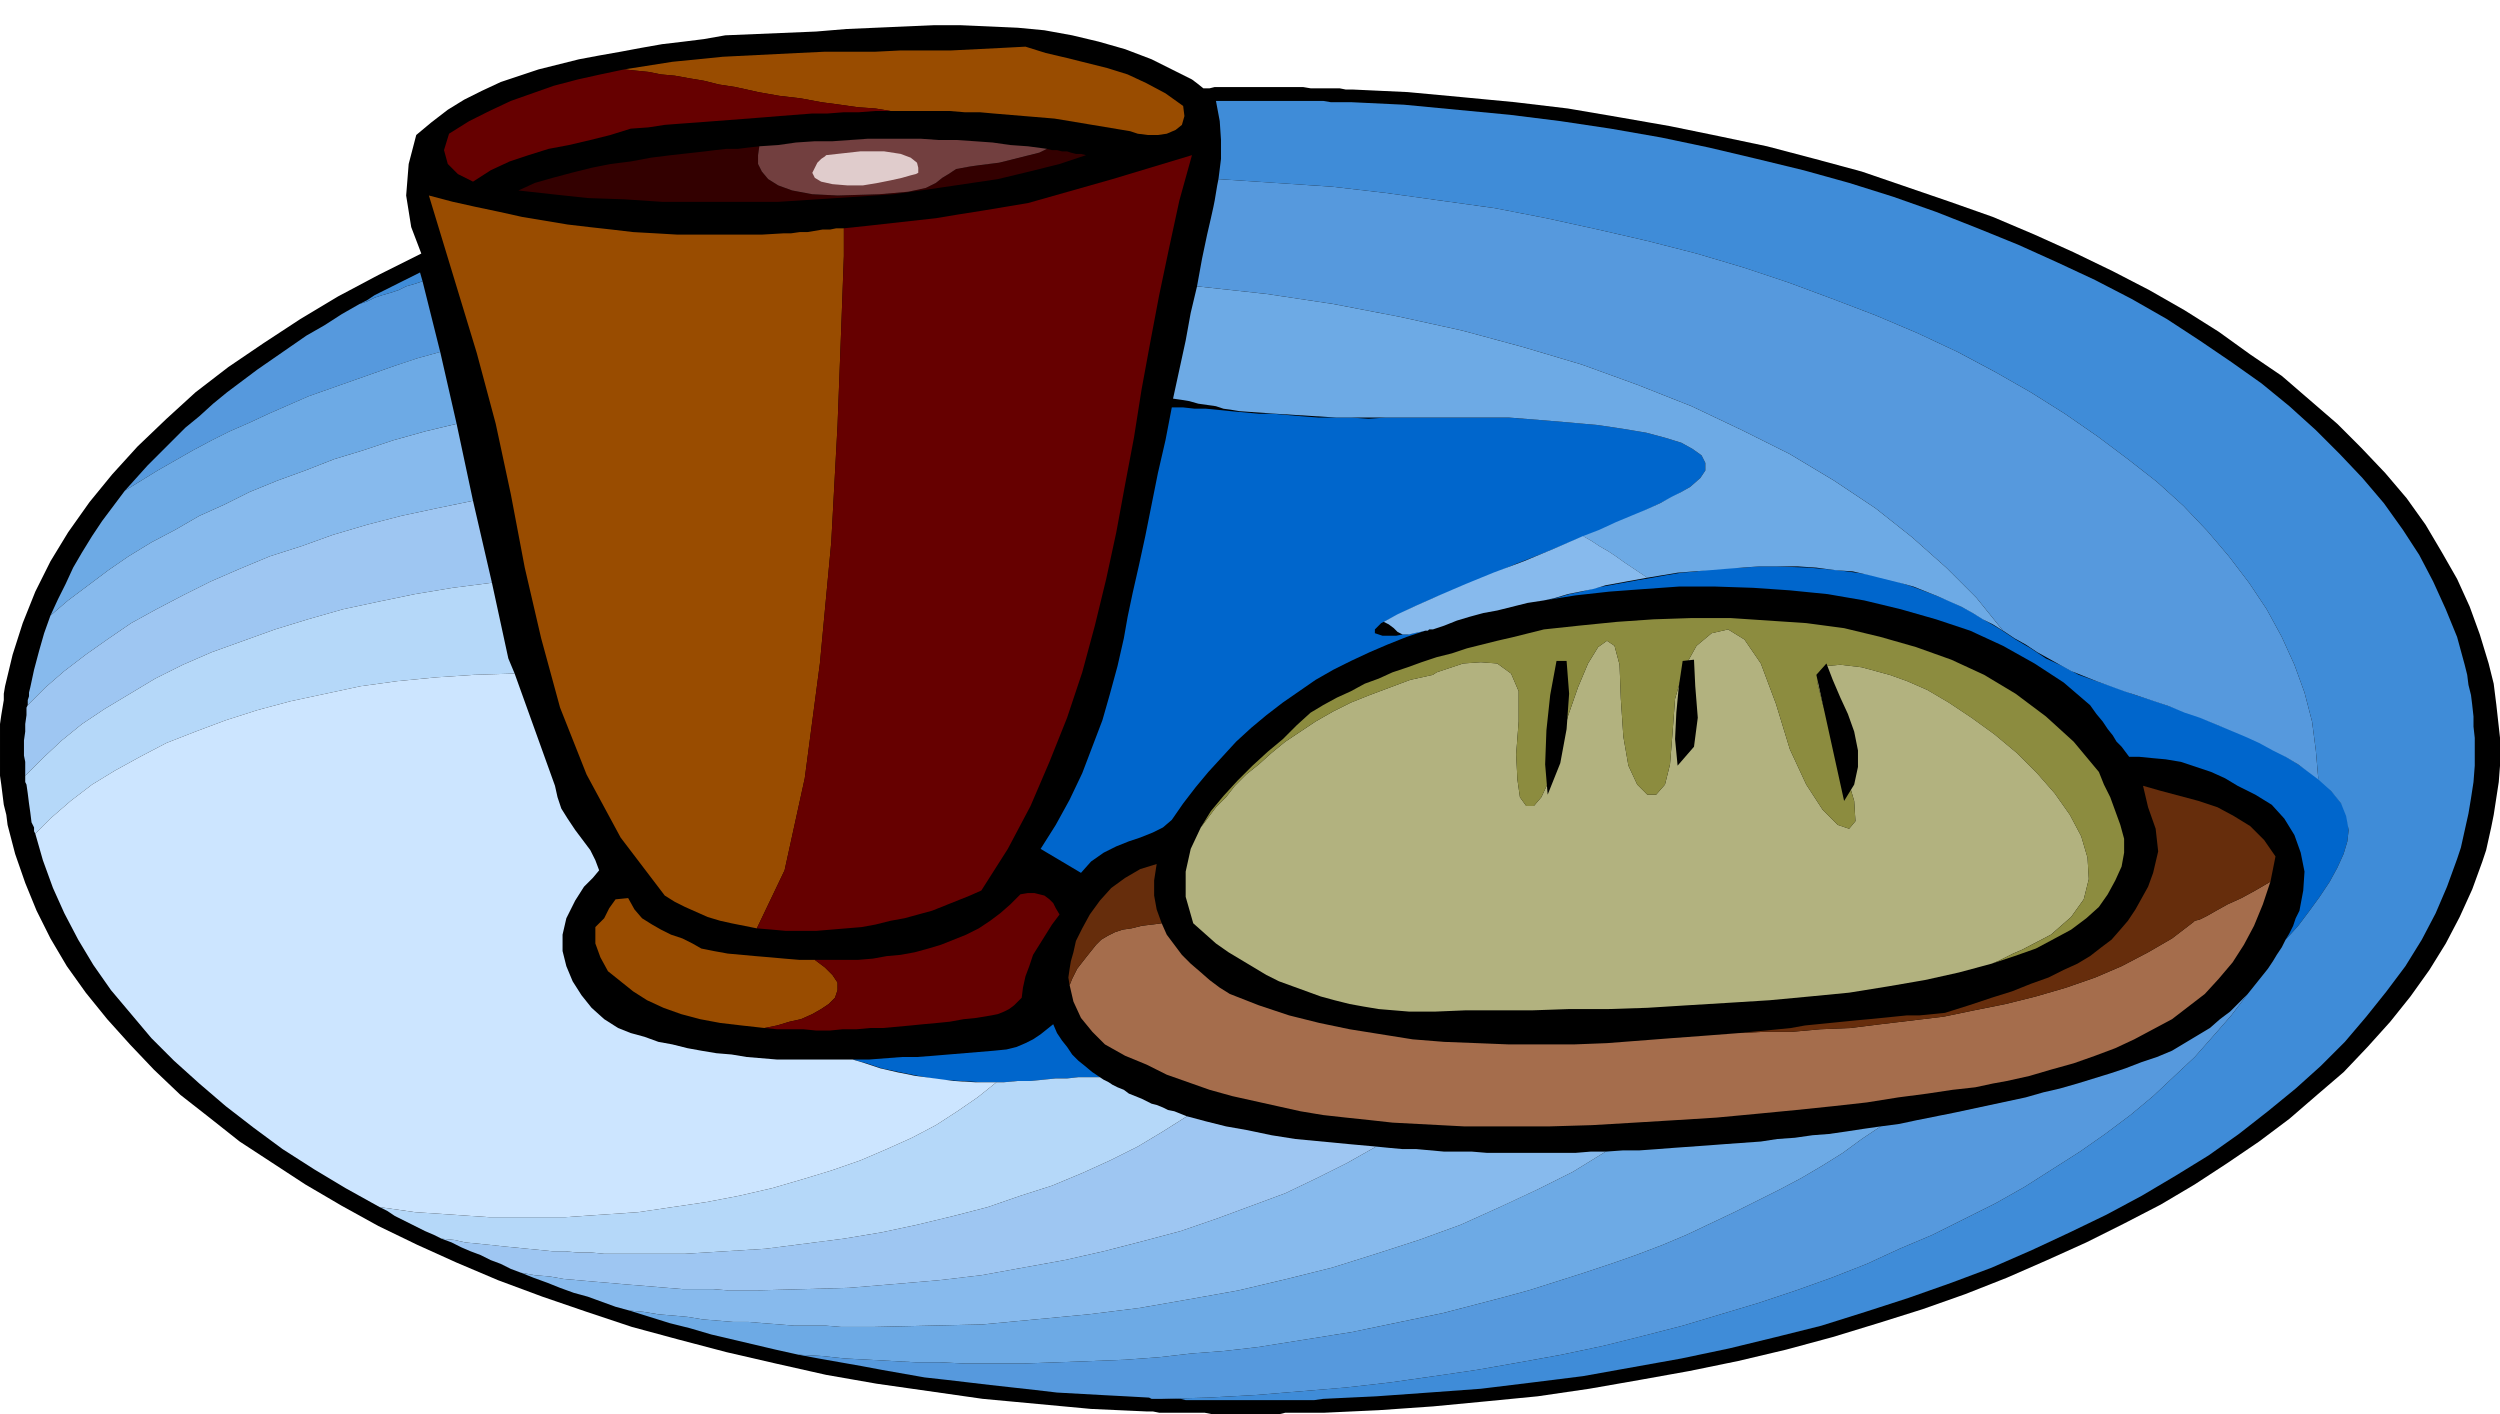 <svg xmlns="http://www.w3.org/2000/svg" fill-rule="evenodd" height="1.121in" preserveAspectRatio="none" stroke-linecap="round" viewBox="0 0 1982 1121" width="1.982in"><style>.pen1{stroke:none}.brush2{fill:#000}.brush5{fill:#994c00}.brush6{fill:#600}</style><path class="pen1 brush2" d="m1979 558-1-8-1-8-2-8-2-8-7-23-8-22-10-22-12-21-13-22-15-21-17-20-19-20-19-19-22-19-22-19-25-17-25-18-27-17-28-16-29-15-31-15-31-14-33-14-34-12-35-12-35-12-37-10-38-10-38-8-39-8-40-7-41-7-42-5-42-4-43-4-43-2h-6l-5-1h-23l-6-1h-70l-4 1h-5l-5-4-4-3-6-3-6-3-20-10-21-8-21-6-21-5-22-4-21-2-22-1-23-1h-22l-23 1-23 1-23 1-24 2-24 1-24 1-24 1-17 3-16 2-17 2-17 3-16 3-17 3-16 3-16 4-16 4-15 5-15 5-15 7-14 7-13 8-13 10-12 10-6 23-2 25 4 25 8 21-34 17-32 17-30 18-29 19-28 19-26 20-23 21-23 22-20 22-18 22-17 24-14 23-12 24-10 25-8 25-6 25-1 6v5l-1 6-1 6-1 7v41l1 7 1 8 1 8 2 8 1 8 6 23 8 23 9 22 11 22 13 22 15 21 17 21 18 20 19 20 21 20 23 18 24 19 26 17 26 17 29 17 29 16 31 15 31 14 33 14 35 13 35 12 36 12 37 10 38 10 39 9 40 9 40 7 42 6 42 6 43 4 43 4 44 2h5l5 1h36l5 1h55l4-1h31l43-2 43-3 42-4 41-4 41-6 40-7 39-7 39-8 38-9 37-10 36-11 35-11 34-12 33-13 32-14 31-14 30-15 29-15 27-16 26-17 25-17 24-18 22-19 21-18 19-20 18-20 16-20 15-21 13-21 11-21 10-22 8-22 3-9 2-9 2-9 2-10 2-13 2-13 1-13v-22l-1-9-1-9-1-9z"/><path class="pen1" style="fill:#b2b27f" d="m1498 535-22-6-17-2-11 1-5 4-2 10 4 16 7 21 10 29 8 27 1 16-5 6-9-3-12-12-13-20-13-28-11-36-12-32-13-19-13-8-13 3-12 10-10 18-7 24-2 27-2 25-4 16-7 8h-7l-8-8-7-15-4-23-2-30-1-27-4-15-6-4-7 5-8 13-8 19-8 23-7 26-7 23-7 15-6 7h-6l-5-7-2-14-1-20 2-26v-24l-6-14-11-8-13-1-14 1-12 4-9 3-3 2-18 4-16 6-16 6-15 6-14 7-14 8-12 8-12 8-11 9-10 9-10 8-9 9-7 9-8 8-6 8-6 8-8 17-4 18v20l6 21 9 8 9 8 10 7 10 6 10 6 10 6 10 5 11 4 11 4 11 4 11 3 12 3 11 2 12 2 12 1 12 1h21l24-1h53l29-1h31l31-1 32-2 33-2 32-2 32-3 31-3 31-5 29-5 27-6 26-7 5-2 6-3 6-3 7-3 23-12 16-14 10-14 4-16-1-17-5-17-9-17-12-17-14-16-16-16-18-15-18-13-18-12-17-10-16-7-14-5z"/><path class="pen1" style="fill:#8c8c3f" d="m1677 698 5-11 2-11v-11l-3-11-4-11-4-11-5-10-4-10-20-24-22-20-24-18-25-15-26-12-28-10-28-8-29-7-30-4-30-2-30-2h-31l-30 1-29 2-30 3-28 3-12 3-12 3-13 3-12 3-12 3-12 4-12 3-12 4-11 4-12 4-11 5-11 4-11 6-11 5-11 6-10 6-11 10-11 11-12 10-12 11-12 12-11 12-10 12-8 13 6-8 6-8 8-8 7-9 9-9 10-8 10-9 11-9 12-8 12-8 14-8 14-7 15-6 16-6 16-6 18-4 3-2 9-3 12-4 14-1 13 1 11 8 6 14v24l-2 26 1 20 2 14 5 7h6l6-7 7-15 7-23 7-26 8-23 8-19 8-13 7-5 6 4 4 15 1 27 2 30 4 23 7 15 8 8h7l7-8 4-16 2-25 2-27 7-24 10-18 12-10 13-3 13 8 13 19 12 32 11 36 13 28 13 20 12 12 9 3 5-6-1-16-8-27-10-29-7-21-4-16 2-10 5-4 11-1 17 2 22 6 14 5 16 7 17 10 18 12 18 13 18 15 16 16 14 16 12 17 9 17 5 17 1 17-4 16-10 14-16 14-23 12-7 3-6 3-6 3-5 2 18-6 17-6 15-8 13-7 12-9 10-9 7-10 6-11z"/><path class="pen1 brush2" d="m1242 524 2 26-2 28-5 27-10 25-2-24 1-27 3-28 5-27h8zm101-1 1 21 2 25-3 23-13 15-2-21 1-21 2-21 3-20 9-1zm119 112-22-100 8-9 5 13 6 14 6 13 5 14 3 15v13l-3 14-8 13z"/><path class="pen1 brush5" d="m938 84-14-10-15-8-15-7-16-5-16-4-16-4-17-4-16-5-19 1-20 1-20 1h-40l-20 1h-40l-21 1-20 1-20 1-20 1-20 2-20 2-19 3-19 3 9 1 10 1 10 2 11 1 11 2 12 2 12 3 13 2 18 4 17 3 17 2 16 3 15 2 14 2 14 1 12 2h47l12 1h12l11 1 12 1 12 1 12 1 12 1 12 2 12 2 12 2 12 2 12 2 6 2 8 1h8l7-1 7-3 5-4 2-7-1-8z"/><path class="pen1 brush6" d="m495 55-19 4-18 4-19 5-17 6-17 6-17 8-16 8-16 10-4 13 3 11 8 8 12 6 14-9 15-7 15-5 16-5 16-3 17-4 16-4 16-5 14-1 13-2 13-1 14-1 13-1 13-1 13-1 13-1 12-1 13-1 13-1h12l13-1h12l13-1h12l-12-2-14-1-14-2-15-2-16-3-17-2-17-3-18-4-13-2-12-3-12-2-11-2-11-1-10-2-10-1-9-1z"/><path class="pen1 brush5" d="M669 181h-6l-5 1h-6l-6 1-6 1h-6l-7 1h-6l-17 1h-67l-17-1-18-1-17-2-18-2-17-2-18-3-18-3-18-4-19-4-18-4-19-5 38 125 15 56 12 56 11 58 13 56 15 55 21 53 27 50 35 46 8 5 8 4 9 4 9 4 10 3 9 2 10 2 10 2 22-46 16-73 12-91 9-96 5-93 3-79 2-55v-22zm-5 604v-6l-4-6-6-6-8-6h-12l-12-1-11-1-12-1-11-1-11-1-11-2-10-2-7-4-8-4-9-3-8-4-7-4-8-5-6-7-5-9-10 1-5 7-4 8-7 7v13l4 11 6 11 10 8 10 8 11 7 13 6 14 5 15 4 16 3 17 2 18 2 10-2 10-3 9-2 9-4 7-4 6-4 5-5 2-6z"/><path class="pen1 brush6" d="m778 706 21-33 18-34 15-35 14-35 12-36 10-37 9-37 8-37 7-38 7-37 6-38 7-38 7-37 8-38 8-37 10-36-63 19-67 19-18 3-18 3-19 3-18 3-18 2-18 2-18 2-19 2v22l-2 55-3 79-5 93-9 96-12 91-16 73-22 46 12 1 11 1h24l12-1 12-1 12-1 11-2 12-3 11-2 11-3 11-3 10-4 10-4 10-4 9-4zm-4 101 6-1 6-1 5-1 5-2 4-2 4-3 3-3 3-3 1-8 2-9 3-8 3-9 5-8 5-8 5-8 6-8-3-5-2-4-3-3-4-3-4-1-4-1h-5l-6 1-8 8-8 7-8 6-9 6-10 5-10 4-10 4-10 3-11 3-11 2-11 1-11 2-12 1h-34l8 6 6 6 4 6v6l-2 6-5 5-6 4-7 4-9 4-9 2-10 3-10 2 10 1h21l10 1h11l10-1h11l11-1h10l11-1 11-1 10-1 11-1 10-1 11-2 10-1z"/><path class="pen1" style="fill:#a56d4c" d="m1379 819-26 2-27 2-26 2-26 2-26 1h-52l-25-1-26-1-25-2-25-4-25-4-24-5-24-6-24-8-23-9-8-5-8-6-8-7-7-6-7-7-6-8-6-8-4-9-8 1-8 1-8 2-7 1-6 2-6 3-5 3-4 4-8 10-7 9-4 8-2 5 3 13 6 13 9 11 10 10 16 9 17 7 16 8 17 6 17 6 18 5 18 4 18 4 18 4 18 3 18 2 19 2 18 2 19 1 19 1 19 1h67l34-1 34-2 33-2 32-2 32-3 31-3 29-3 27-3 25-4 23-3 20-3 18-2 14-3 11-2 18-4 17-5 18-5 17-6 16-6 15-7 15-8 15-8 13-10 13-10 11-12 11-13 9-14 8-15 7-17 6-18-12 7-11 6-11 5-9 5-7 4-6 3-4 1-1 1-17 13-19 11-21 11-21 9-23 8-24 7-24 6-25 5-24 5-25 3-25 3-24 3-24 1-22 2h-22l-20 1z"/><path class="pen1" d="m921 732-4-11-2-11v-12l2-13-13 4-12 7-11 8-9 10-8 11-6 11-5 10-2 9-2 7-1 6-1 7 1 6 2-5 4-8 7-9 8-10 4-4 5-3 6-3 6-2 7-1 8-2 8-1 8-1zm778-109 4 17 6 17 2 18-4 17-4 11-5 9-5 9-6 9-6 7-7 8-8 6-9 7-10 6-11 5-12 6-14 5-15 6-16 5-18 6-19 6-10 1-10 1h-10l-10 1-10 1-10 1-11 1-10 1-10 1-10 1-10 1-11 2-10 1-10 1-11 1-10 1 20-1h22l22-2 24-1 24-3 25-3 25-3 24-5 25-5 24-6 24-7 23-8 21-9 21-11 19-11 17-13 1-1 4-1 6-3 7-4 9-5 11-5 11-6 12-7 1-5 1-5 1-5 1-5-9-13-11-11-13-8-13-7-15-5-15-4-15-4-14-4z" style="fill:#662d0c"/><path class="pen1" style="fill:#300" d="m830 118-6 3-8 2-8 2-8 2-8 2-8 1-8 1-7 1-11 2-6 4-5 3-5 4-8 4-14 3-23 2-33 1-20-1-16-3-11-4-8-5-5-6-3-6v-7l1-7-9 1-8 1h-9l-9 1-8 1-9 1-9 1-9 1-16 2-16 3-16 2-15 3-16 4-15 4-14 4-13 6 27 3 28 3 29 1 30 2h92l31-2 30-2 30-2 29-4 27-4 27-4 25-6 24-6 21-7-4-1h-4l-4-1-3-1h-4l-4-1h-4l-4-1z"/><path class="pen1" style="fill:#723f3f" d="m664 155 33-1 23-2 14-3 8-4 5-4 5-3 6-4 11-2 7-1 8-1 8-1 8-2 8-2 8-2 8-2 6-3-15-2-14-1-14-2-14-1-15-1h-14l-14-1h-42l-14 1-14 1h-14l-15 1-14 2-15 1-1 7v7l3 6 5 6 8 5 11 4 16 3 20 1z"/><path class="pen1" style="fill:#e0cccc" d="m655 123-1 1-3 2-3 3-2 4-2 4 2 4 5 3 9 2 12 1h12l12-2 10-2 9-2 7-2 4-1 2-1v-4l-1-4-5-4-8-3-13-2h-19l-27 3z"/><path class="pen1" d="m796 858 11-1h10l10-1 10-1h9l9-1h17l-6-4-6-5-5-4-5-5-4-6-4-5-4-6-3-7-5 4-5 4-6 4-6 3-7 3-8 2-10 1-12 1-12 1-12 1-12 1-13 1h-12l-13 1-13 1h-13l11 3 12 4 14 3 15 3 16 3 17 1 17 1h18zm861-299 5 7 5 6 4 6 4 5 3 5 4 4 3 4 3 4h8l10 1 11 1 12 2 12 4 12 4 11 5 10 6 14 7 13 8 10 11 8 13 5 14 3 15-1 15-3 16-3 6-2 6-3 6-3 5 10-11 9-12 8-11 8-12 6-11 5-11 3-10 1-9-1-10-4-10-7-9-8-9-11-8-12-8-13-8-15-8-16-7-16-6-16-7-17-6-17-6-16-5-16-6-15-5-14-5-13-7-13-6-12-8-12-7-12-8-12-7-13-8-14-7-15-6-16-6-18-6-19-4-22-3-23-2-26-1h-13l-13 1h-12l-13 1-12 2-12 1-12 2-11 2-12 2-11 2-11 2-11 2-11 3-10 2-10 3-10 2 25-4 27-3 27-2 28-2h29l30 1 29 2 30 3 29 5 29 7 28 8 27 9 26 12 25 14 23 15 21 18zM825 673l32 19 8-9 10-7 10-5 10-4 9-3 10-4 8-4 7-6 9-13 10-13 10-12 11-12 11-12 12-11 12-10 13-10 13-9 13-9 14-8 14-7 15-7 14-6 15-6 15-5-5 1-5 1-4 1h-4l-5 1h-11l-6-2v-3l5-5 10-5 14-7 18-8 20-8 22-9 23-10 23-9 24-10 23-9 21-9 19-9 16-8 12-7 8-7 4-6v-6l-3-6-7-5-9-5-13-4-15-4-18-3-20-3-22-2-24-2-25-2h-97l-14 1-14-1h-26l-13-1-12-1-11-1h-11l-11-1-11-1-10-1-10-1h-9l-9-1h-9l-5 26-6 26-5 25-5 25-5 23-5 22-4 19-3 17-5 22-6 22-6 21-8 21-8 21-10 21-11 20-12 19z" style="fill:#06c"/><path class="pen1" d="m1960 559-1-8-2-8-1-8-2-8-6-22-9-22-10-22-11-21-13-20-15-21-17-20-18-19-19-19-21-19-22-18-24-17-25-17-26-17-28-16-29-15-30-14-31-14-32-13-33-13-34-12-35-11-36-10-37-9-38-9-38-8-40-7-40-6-40-5-42-4-42-4-42-2h-16l-6-1h-85l3 16 1 15v15l-2 16 45 3 45 3 43 5 43 6 43 6 41 8 41 9 39 9 39 10 37 11 36 12 35 13 34 13 33 14 32 15 30 16 28 16 27 17 26 18 24 18 23 18 21 19 19 20 17 20 16 21 14 21 12 22 10 22 8 22 6 23 3 23 2 23 10 9 8 10 4 10 2 11-1 9-3 10-5 11-6 11-8 12-8 11-9 12-10 11-3 6-4 6-3 5-4 6-4 5-4 5-4 5-4 5-13 17-14 16-15 17-16 15-17 16-18 15-20 15-20 14-22 14-22 14-23 13-24 12-26 13-26 11-26 12-28 11-28 10-30 10-30 9-30 9-31 8-32 8-33 7-33 6-34 6-34 5-35 5-35 4-36 3-36 3-37 2-37 1h15l4 1h102l7-1 42-2 42-3 41-3 41-5 40-5 39-7 39-7 38-8 37-9 36-9 35-11 34-11 34-12 32-12 32-14 30-14 29-14 28-15 27-16 26-16 24-17 23-18 22-18 20-18 19-19 17-20 16-20 15-20 13-21 11-21 9-21 8-22 3-9 2-9 2-9 2-9 2-12 2-13 1-13v-22l-1-9v-8l-1-9zM333 216l-6 3-6 3-6 3-6 3-6 3-6 3-6 4-6 3 6-2 6-3 6-2 7-2 6-2 6-3 7-2 6-2-2-7z" style="fill:#3f8cd8"/><path class="pen1" d="m949 227 55 6 53 8 52 10 50 11 48 13 47 14 44 16 43 17 40 19 38 19 35 21 33 22 29 23 27 24 24 24 21 26 9 6 9 5 9 6 9 5 9 5 9 5 10 4 10 4 11 4 11 4 12 4 12 4 12 4 12 5 12 4 12 5 12 5 12 5 11 5 11 6 10 5 10 6 8 6 8 6-2-23-3-23-6-23-8-22-10-22-12-22-14-21-16-21-17-20-19-20-21-19-23-18-24-18-26-18-27-17-28-16-30-16-32-15-33-14-34-13-35-13-36-12-37-11-39-10-39-9-41-9-41-8-43-6-43-6-43-5-45-3-45-3-1 5-1 6-1 6-1 5-2 9-3 13-4 19-4 22zM99 389l13-8 13-8 14-8 14-8 15-8 14-7 16-7 15-7 16-7 16-7 17-6 17-6 17-6 17-6 18-6 18-5-8-32-6-24-6 2-7 2-6 3-6 2-7 2-6 2-6 3-6 2-14 8-14 9-14 8-13 9-13 9-13 9-12 9-12 9-11 9-11 10-11 9-10 10-10 10-10 10-9 10-9 10zm1683 399-7 7-7 7-8 6-8 7-10 6-10 6-10 6-12 5-12 4-13 5-12 4-13 4-13 4-14 4-13 3-14 4-14 3-14 3-14 3-14 3-15 3-15 3-14 3-15 2-15 10-15 11-16 10-17 10-17 9-18 9-18 9-19 9-19 9-19 8-21 8-20 7-21 7-22 7-22 7-22 6-23 6-23 6-24 5-24 5-24 5-25 4-25 4-25 4-26 3-26 2-26 3-27 2-26 1-27 1-28 1h-46l-20-1h-19l-19-1-18-1-19-1-19-2-18-1 16 3 17 3 17 3 16 3 17 3 17 3 18 2 17 2 17 2 18 2 18 2 17 2 18 1 18 1 19 1 18 1 2 1h8l37-1 37-2 36-3 36-3 35-4 35-5 34-5 34-6 33-6 33-7 32-8 31-8 30-9 30-9 30-10 28-10 28-11 26-12 26-11 26-13 24-12 23-13 22-14 22-14 20-14 20-15 18-15 17-16 16-15 15-17 14-16 13-17z" style="fill:#5699dd"/><path class="pen1" d="m362 336-13-57-18 5-18 6-17 6-17 6-17 6-17 6-16 7-16 7-15 7-16 7-14 7-15 8-14 8-14 8-13 8-13 8-9 12-9 12-8 12-8 13-7 12-6 13-6 12-6 13 14-12 16-12 16-12 16-11 18-11 19-10 19-11 20-9 20-10 22-9 22-8 23-9 23-7 24-8 25-7 25-6zm330 716h-25l-12-1h-25l-12-1-13-1-12-1h-12l-12-1-12-1-12-2-11-1-12-1-12-2-11-1 16 5 16 5 16 4 17 5 17 4 17 4 17 4 18 4 18 1 19 2 19 1 18 1 19 1h19l20 1h46l28-1 27-1 26-1 27-2 26-3 26-2 26-3 25-4 25-4 25-4 24-5 24-5 24-5 23-6 23-6 22-6 22-7 22-7 21-7 20-7 21-8 19-8 19-9 19-9 18-9 18-9 17-9 17-10 16-10 15-11 15-10-14 2-13 2-14 2-13 1-14 2-14 1-13 2-14 1-14 1-13 1-14 1-14 1-13 1-14 1h-13l-14 1-26 16-28 14-30 14-31 14-33 12-34 11-35 11-36 9-38 9-39 7-40 7-40 5-42 4-42 4-43 1-44 1zm291-726 14 1 14 1 16 1 16 1 16 1h137l25 2 24 2 22 2 20 3 18 3 15 4 13 4 9 5 7 5 3 6v6l-4 6-8 7-7 4-8 4-9 5-11 5-12 5-12 5-13 6-13 5 7 4 6 4 7 4 6 4 7 5 6 4 6 4 6 4 12-2 12-2 13-1 13-1 12-1 13-1 14-1h30l15 1 15 2 14 1 13 3 12 3 12 3 11 3 10 4 10 4 9 4 9 4 9 5 8 5 8 4 8 5-21-26-24-24-27-24-29-23-33-22-35-21-38-19-40-19-43-17-44-16-47-14-48-13-50-11-52-10-53-8-55-6-5 21-4 22-5 23-5 23 7 1 6 1 7 2 7 1 7 1 6 2 7 1 6 1z" style="fill:#6daae5"/><path class="pen1" d="m1091 909-23 13-24 12-25 12-27 10-27 10-29 10-30 8-31 8-31 7-33 6-33 6-34 4-35 3-36 3-35 1-37 1h-24l-12-1h-24l-12-1-12-1-12-1-12-1-11-1-12-1-11-1-12-1-11-2-12-1-11-2 10 4 11 4 10 4 11 4 11 3 11 4 11 4 11 3 11 1 12 2 12 1 11 1 12 2 12 1 12 1h12l12 1 13 1 12 1h25l12 1h25l44-1 43-1 42-4 42-4 40-5 40-7 39-7 38-9 36-9 35-11 34-11 33-12 31-14 30-14 28-14 26-16h-12l-12 1h-70l-12-1h-22l-11-1-11-1h-11l-11-1-10-1zM22 559l14-14 15-13 17-13 17-12 19-13 20-11 21-11 22-11 23-10 24-10 25-8 25-9 27-8 27-7 28-6 29-6-13-61-25 6-25 7-24 8-23 7-23 9-22 8-22 9-20 10-20 9-19 11-19 10-18 11-16 11-16 12-16 12-14 12-5 14-4 14-4 15-3 14-1 4v3l-1 3v4zm1075-66 4 2 4 3 3 3 4 2h5l4-1 5-1 4-1h2l1-1h3l9-3 10-4 10-3 11-3 11-2 12-3 12-3 13-2 9-2 10-3 10-2 10-2 10-3 11-2 11-2 11-2-6-4-6-4-6-4-7-5-6-4-7-4-6-4-7-4-23 10-24 10-24 9-22 9-21 9-18 8-15 7-11 6z" style="fill:#87baed"/><path class="pen1" d="M19 594v5l1 5v11l14-14 15-14 16-13 18-12 20-12 20-12 22-11 23-10 25-9 25-9 26-8 28-8 28-6 29-6 30-5 31-4-15-65-29 6-28 6-27 7-27 8-25 9-25 8-24 10-23 10-22 11-21 11-20 11-19 13-17 12-17 13-15 13-14 14-1 2v6l-1 7v6l-1 7v7zm491 400h-31l-10-1h-11l-10-1h-10l-10-1-10-1-10-1-10-1-9-1-10-1-10-1-9-2-10-1 8 3 8 4 7 3 8 3 8 4 8 3 8 4 8 3 11 2 12 1 11 2 12 1 11 1 12 1 11 1 12 1 12 1 12 1 12 1h24l12 1h24l37-1 35-1 36-3 35-3 34-4 33-6 33-6 31-7 31-8 30-8 29-10 27-10 27-10 25-12 24-12 23-13-22-2-21-2-21-2-19-3-19-4-17-3-16-4-15-4-19 12-20 12-22 11-22 10-24 10-25 8-26 9-27 7-29 7-28 6-30 5-31 4-31 4-32 2-32 2h-33z" style="fill:#9ec6f2"/><path class="pen1" d="M872 854h-17l-9 1h-9l-10 1-10 1h-10l-11 1h-6l-15 12-16 11-17 11-19 10-20 9-21 9-23 8-23 7-24 7-26 6-26 5-27 4-27 4-29 2-29 2h-60l-15-1-14-1-15-1-15-1-14-2-14-2 6 3 6 4 6 3 6 3 6 3 6 3 7 3 6 3 10 1 9 2 10 1 10 1 9 1 10 1 10 1 10 1 10 1h10l10 1h11l10 1h64l32-2 32-2 31-4 31-4 30-5 28-6 29-7 27-7 26-9 25-8 24-10 22-10 22-11 20-12 19-12-5-2-5-2-5-1-4-2-5-2-4-1-4-2-4-2-5-2-5-2-4-3-5-2-4-2-3-2-4-2-3-2zM20 615v5l1 2 1 7 1 8 1 7 1 8 1 2 1 2v3l1 2 13-13 15-13 17-13 18-11 20-11 21-11 23-9 24-9 25-8 26-7 28-6 28-6 29-4 31-3 30-2 32-1-5-12-13-60-31 4-30 5-29 6-28 6-28 8-26 8-25 9-25 9-23 10-22 11-20 12-20 12-18 12-16 13-15 14-14 14z" style="fill:#b5d8f9"/><path class="pen1" style="fill:#cce5ff" d="m301 957 14 2 14 2 15 1 15 1 14 1 15 1h60l29-2 29-2 27-4 27-4 26-5 26-6 24-7 23-7 23-8 21-9 20-9 19-10 17-11 16-11 15-12h-17l-17-1-15-2-15-2-15-3-13-3-12-4-10-3h-60l-12-1-12-1-12-2-12-1-12-2-11-2-12-3-11-2-11-4-11-3-10-4-11-7-10-9-8-10-7-11-5-12-3-12v-13l3-13 7-14 7-11 7-7 5-6-3-8-4-8-6-8-6-8-6-9-5-8-3-9-2-9-32-89-32 1-30 2-31 3-29 4-28 6-28 6-26 7-25 8-24 9-23 9-21 11-20 11-18 11-17 13-15 13-13 13 6 21 8 22 9 20 11 21 12 20 14 20 16 19 16 19 18 18 20 18 21 18 22 17 23 17 25 16 25 15 27 15z"/></svg>
